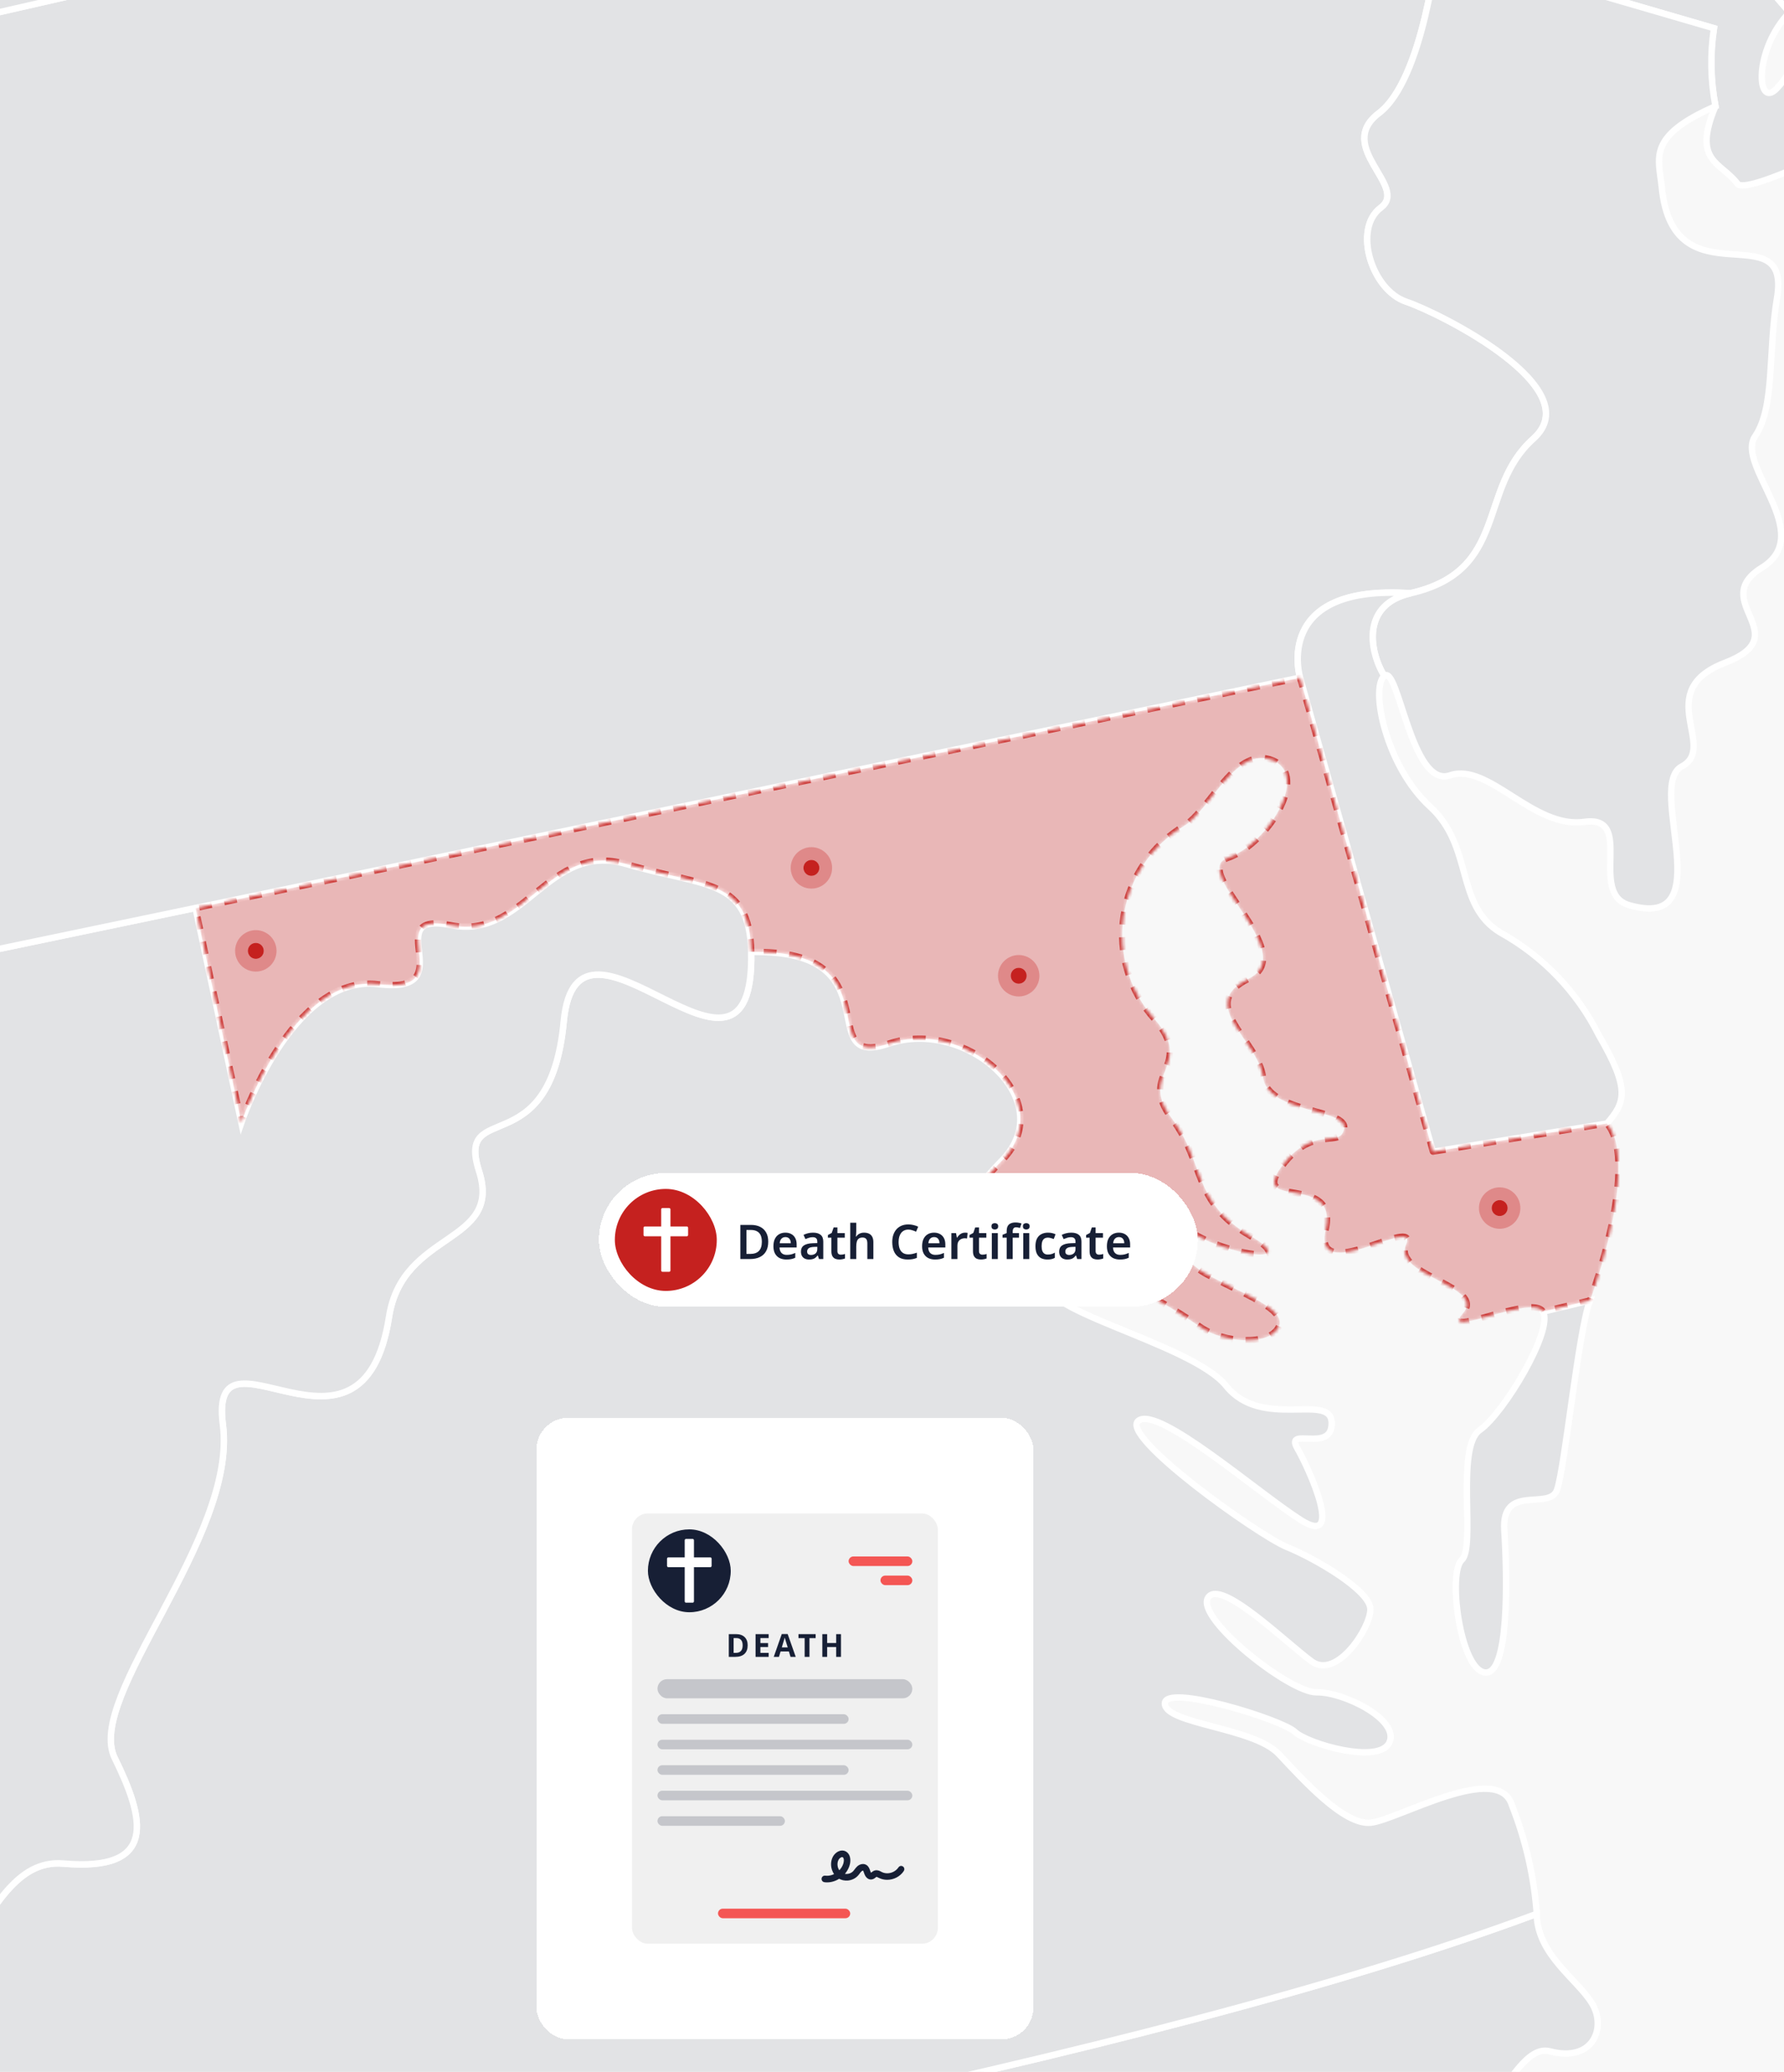 <svg width="560" height="650" viewBox="0 0 560 650" fill="none" xmlns="http://www.w3.org/2000/svg">
<g id="HERO Image - MD - Death" clip-path="url(#clip0_3044_59764)">
<rect width="560" height="650" fill="#F8F8F8"/>
<g id="IMG Hero" clip-path="url(#clip1_3044_59764)">
<g id="Map">
<path id="us_33" d="M-92.978 770.108C-96.452 788.535 -132.708 766.085 -137.016 792.273C-141.324 818.461 -175.62 795.969 -176.975 824.033C-178.33 852.097 -216.58 823.866 -219.748 859.726C-222.917 895.586 -286.361 864.951 -277.891 900.547C-269.421 936.143 -313.862 913.533 -305.927 959.947C-255.136 953.159 -212.495 946.864 -184.222 942.16C-172.751 940.242 -124.037 906.119 -107.715 900.95C-91.394 895.78 -23.85 888.596 13.754 882.996C51.357 877.395 53.095 916.035 53.095 916.035L168.755 898.205L304.044 988.901C383.622 971.801 325.778 948.497 366.877 940.541C386.637 936.733 372.783 883.072 402.375 880.529C431.968 877.986 428.049 843.259 467.383 843.752C495.871 844.106 490.84 824.596 497.031 812.2C503.222 799.805 486.504 802.125 484.1 809.893C481.696 817.662 445.739 824.86 432.746 820.621C419.752 816.383 426.492 798.825 436.317 806.357C446.142 813.889 456.891 803.355 470.037 783.754C483.183 764.153 464.701 775.486 448.331 762.298C431.961 749.11 427.076 763.368 414.02 755.107C400.964 746.845 443.258 735.325 453.861 749.291C464.464 763.257 468.126 736.506 487.393 749.895C513.553 768.044 510.114 726.271 523.566 722.721C537.018 719.17 537.761 691.496 523.406 683.408C509.051 675.32 510.204 700.438 507.821 708.866C505.438 717.294 491.576 702.766 495.912 694.164C500.248 685.562 476.2 675.994 473.198 686.375C470.197 696.755 445.67 695.963 432.1 693.663C418.53 691.364 414.674 661.792 421.677 657.137C428.681 652.481 423.539 671.235 438.193 677.419C462.908 687.841 472.886 639.968 486.497 643.56C500.109 647.152 504.389 636.104 499.699 628.468C495.009 620.832 482.627 613.342 482.363 600.46C361.582 645.352 143.129 687.41 -73.259 721.533C-71.341 740.675 -89.483 751.674 -92.978 770.108Z" fill="#171F35" fill-opacity="0.1" stroke="white" stroke-width="2"/>
<path id="us_46" d="M329.423 400.51C320.605 410.355 373.655 420.875 384.904 434.82C396.153 448.765 417.825 436.724 418.013 446.389C418.2 456.054 403.199 447.334 407.215 454.345C411.231 461.355 422.043 485.612 408.334 476.885C394.625 468.158 363.761 441.046 357.389 445.687C351.018 450.328 394.91 481.658 403.977 485.347C413.044 489.037 430.033 498.994 430.165 504.803C430.297 510.611 419.659 526.926 411.815 521.291C403.97 515.656 382.903 494.804 379.158 501.328C375.413 507.853 404.867 531.102 413.274 530.928C421.681 530.754 439.232 539.412 436.168 546.568C433.104 553.725 410.397 547.096 406.444 543.31C402.49 539.523 365.526 528.024 365.651 534.471C365.776 540.919 393.527 541.892 401.42 550.3C409.313 558.707 421.876 572.645 430.248 571.839C438.621 571.033 470.458 552.321 474.613 566.426C478.912 577.3 481.536 588.763 482.395 600.424C361.614 645.317 143.161 687.374 -73.227 721.497C-139.763 731.989 -206.112 741.709 -269.383 750.541C-267.18 731.829 -197.691 725.193 -211.018 704.835C-224.344 684.477 -179.056 691.293 -183.468 664.306C-187.88 637.319 -131.356 628.432 -126.492 612.889C-66.307 656.767 -80.759 599.611 -54.189 617.815C-8.428 649.145 -9.804 582.129 19.886 584.686C49.576 587.243 45.4 570.706 35.992 551.557C26.584 532.408 74.541 482.443 69.955 446.979C65.369 411.516 113.771 466.691 122.115 413.141C126.34 385.946 157.76 390.504 150.353 367.443C142.946 344.382 172.705 365.699 176.944 320.494C181.182 275.289 237.004 354.068 235.795 298.669C281.549 297.731 254.611 335.669 278.93 327.435C303.249 319.201 332.994 345.209 314.498 364.094C283.564 395.639 296.363 422.452 329.423 400.51ZM464.482 448.675C456.839 453.983 463.301 485.438 458.861 489.391C454.421 493.345 458.278 523.57 466.032 524.695C473.786 525.821 473.154 494.901 472.209 480.095C471.264 465.288 486.272 474.001 488.711 467.511C491.15 461.022 495.423 417.734 499.092 408L484.333 411.523C487.696 417.255 472.118 443.359 464.482 448.675Z" fill="#171F35" fill-opacity="0.1" stroke="white" stroke-width="2"/>
<path id="us_48" d="M-53.516 193.6C-53.516 193.6 -82.316 187.799 -70.233 210.756C-58.15 233.712 -69.406 245.552 -62.006 263.444C-54.606 281.336 -75.903 289.048 -60.957 314.986C-50.66 332.829 -97.88 372.469 -104.418 367.445C-116.925 357.863 -134.178 362.887 -130.78 402.791C-127.382 442.694 -170.565 411.129 -169.745 451.831C-168.926 492.534 -177.423 517.2 -200.707 513.809C-204.181 531.923 -213.505 517.937 -181.689 561.12C-149.873 604.303 -148.706 592.505 -126.479 612.849C-66.293 656.728 -80.746 599.571 -54.176 617.776C-8.415 649.105 -9.79 582.09 19.899 584.647C49.589 587.204 45.413 570.667 36.005 551.517C26.598 532.368 74.554 482.403 69.968 446.94C65.383 411.476 113.784 466.652 122.128 413.102C126.353 385.906 157.773 390.464 150.366 367.403C142.959 344.342 172.719 365.659 176.957 320.454C181.196 275.249 237.018 354.028 235.809 298.63C235.308 275.395 221.217 278.292 196.579 271.066C171.94 263.84 164.819 294.919 141.535 290.236C118.252 285.553 145.836 312.061 118.703 308.753C91.57 305.446 75.756 352.173 75.756 352.173L61.366 284.838L-30.934 304.077L-53.516 193.6Z" fill="#171F35" fill-opacity="0.1" stroke="white" stroke-width="2"/>
<path id="us_38" d="M-53.511 193.621L-30.936 304.098L61.371 284.858L408.088 212.597C408.088 212.597 399.18 183.122 442.724 186.096C473.804 179.03 463.618 153.44 481.329 137.612C499.04 121.783 452.146 98.25 441.363 94.602C430.579 90.954 424.562 71.742 433.442 65.114C442.321 58.485 418.85 46.076 432.844 35.473C446.838 24.87 451.118 -16.465 451.118 -16.465C451.118 -16.465 413.424 -32.446 410.471 -50.449C407.518 -68.452 383.081 -65.353 376.321 -80.695C319.838 -69.237 -21.494 8.652 -21.494 8.652L-27.177 -17.021C-42.463 -8.975 -72.764 22.584 -86.793 30.609L-53.511 193.621Z" fill="#171F35" fill-opacity="0.1" stroke="white" stroke-width="2"/>
<path id="us_32" d="M564.374 -25.868L540.382 -130.453C540.382 -130.453 537.526 -203.875 538.478 -220.655C539.43 -237.435 515.945 -314.303 505.557 -317.694C495.17 -321.085 492.064 -347.342 476.042 -374.093C460.019 -400.843 481.405 -427.059 468.086 -447.424C454.766 -467.789 463.771 -469.248 456.885 -490.371C437.68 -484.18 369.275 -462.266 342.135 -459.667C281.533 -453.858 280.352 -388.795 257.881 -345.966C248.626 -328.345 232.534 -312.246 238.864 -312.232C286.751 -312.107 225.995 -273.072 250.175 -259.905C277.544 -244.994 218.213 -247.656 226.28 -229.764C234.347 -211.872 205.227 -188.075 183.09 -199.233C160.953 -210.392 164.17 -178.222 116.241 -188.811C68.312 -199.4 2.124 -151.159 6.967 -142.744C11.809 -134.33 21.912 -118.426 31.042 -100.048C46.391 -69.093 -11.891 -25.007 -27.205 -17.002L-21.521 8.671C-21.521 8.671 319.817 -69.211 376.293 -80.676C383.046 -65.348 407.497 -68.426 410.443 -50.437C413.389 -32.448 451.09 -16.453 451.09 -16.453L537.985 8.831C536.756 16.962 536.923 25.242 538.478 33.317C531.113 50.875 540.139 50.687 545.426 57.67C550.714 64.653 676.331 -4.308 678.707 -13.382C681.084 -22.457 704.096 -32.594 698.162 -37.625C692.228 -42.655 683.62 -32.844 675.011 -34.574C657.543 -38.09 652.256 5.823 616.236 -8.866C598.365 -16.169 609.079 18.996 582.474 10.52C569.009 6.233 563.999 21.213 557.69 27.793C551.381 34.373 550.346 15.689 561.72 3.863L549.165 -10.728L564.374 -25.868Z" fill="#171F35" fill-opacity="0.1" stroke="white" stroke-width="2"/>
<path id="us_30" d="M538.5 33.325C516.801 42.796 520.726 49.64 521.622 58.7C525.229 95.457 562.388 66.344 557.802 93.525C554.96 110.347 557.191 127.703 550.937 136.854C544.684 146.005 570.26 167.426 553.077 178.071C535.894 188.716 564.452 199.103 541.446 207.948C518.44 216.793 539.361 234.414 527.918 240.452C516.474 246.49 540.577 292.404 511.409 283.983C498.388 280.224 513.389 255.578 497.325 257.844C481.261 260.109 467.301 239.083 455.142 243.252C442.982 247.421 438.953 208.136 434.506 212.089C429.503 203.668 427.689 189.577 442.732 186.138C473.812 179.071 463.626 153.481 481.337 137.653C499.048 121.825 452.154 98.291 441.371 94.644C430.587 90.996 424.57 71.784 433.449 65.155C442.329 58.527 418.858 46.117 432.852 35.514C446.846 24.911 451.126 -16.424 451.126 -16.424L538.021 8.861C536.791 16.984 536.953 25.257 538.5 33.325Z" fill="#171F35" fill-opacity="0.1" stroke="white" stroke-width="2"/>
<path id="us_7" d="M694.224 -169.682L712.04 -85.609C692.891 -76.194 672.817 -80.932 663.875 -76.242C654.932 -71.552 661.012 -59.428 650.089 -57.267C639.167 -55.106 573.103 -7.99 561.75 3.878L549.194 -10.714L564.369 -25.847L540.377 -130.432C574.958 -138.888 694.224 -169.682 694.224 -169.682Z" fill="#171F35" fill-opacity="0.1" stroke="white" stroke-width="2"/>
<path id="us_8" d="M434.499 212.063C430.073 216.023 435.076 240.425 448.882 253.057C462.688 265.689 456.588 283.838 470.957 292.572C484.291 299.948 495.078 311.191 501.897 324.819C511.931 342.009 510.075 345.913 504.413 352.486L449.8 361.338L408.11 212.646C408.11 212.646 399.203 183.172 442.747 186.146C427.676 189.544 429.504 203.642 434.499 212.063Z" fill="#171F35" fill-opacity="0.1" stroke="white" stroke-width="2"/>
<g id="MA">
<g id="us_20">
<mask id="path-9-inside-1_3044_59764" fill="white">
<path d="M449.8 361.301L504.413 352.449C513.668 363.212 502.766 398.252 499.098 407.993L484.34 411.516C480.991 405.791 451.683 420.549 459.215 412.023C466.747 403.498 437.05 400.211 441.365 390.484C445.68 380.756 411.981 403.963 416.122 385.835C420.263 367.708 392.144 379.881 402.177 366.137C412.21 352.394 420.777 360.579 421.924 354.131C423.07 347.683 397.973 349.462 396.452 337.893C394.93 326.324 375.377 315.116 391.956 307.05C408.534 298.983 373.196 273.26 385.39 269.154C397.584 265.047 411.279 243.494 399.585 238.582C387.891 233.669 380.005 253.979 371.66 259.135C366.606 262.142 362.283 266.235 359.005 271.118C355.727 276.001 353.575 281.551 352.705 287.368C351.835 293.184 352.27 299.121 353.976 304.75C355.682 310.378 358.618 315.557 362.572 319.911C375.12 334.502 357.124 336.781 367.727 350.74C378.33 364.699 374.071 377.039 392.31 387.628C410.55 398.217 380.818 393.013 371.639 384.849C362.461 376.685 367.31 393.319 378.372 399.544C389.434 405.77 404.387 410.606 401.301 416.47C398.216 422.335 384 421.334 376.802 416.331C369.604 411.329 338.246 390.692 329.429 400.538C296.362 422.481 283.57 395.674 314.518 364.094C333.014 345.202 303.276 319.195 278.95 327.436C254.624 335.676 281.563 297.732 235.815 298.67C235.315 275.435 221.224 278.333 196.586 271.106C171.947 263.88 164.825 294.96 141.542 290.277C118.258 285.593 145.843 312.101 118.71 308.794C91.577 305.486 75.763 352.213 75.763 352.213L61.373 284.878L408.09 212.616L449.8 361.301Z"/>
</mask>
<path d="M449.8 361.301L504.413 352.449C513.668 363.212 502.766 398.252 499.098 407.993L484.34 411.516C480.991 405.791 451.683 420.549 459.215 412.023C466.747 403.498 437.05 400.211 441.365 390.484C445.68 380.756 411.981 403.963 416.122 385.835C420.263 367.708 392.144 379.881 402.177 366.137C412.21 352.394 420.777 360.579 421.924 354.131C423.07 347.683 397.973 349.462 396.452 337.893C394.93 326.324 375.377 315.116 391.956 307.05C408.534 298.983 373.196 273.26 385.39 269.154C397.584 265.047 411.279 243.494 399.585 238.582C387.891 233.669 380.005 253.979 371.66 259.135C366.606 262.142 362.283 266.235 359.005 271.118C355.727 276.001 353.575 281.551 352.705 287.368C351.835 293.184 352.27 299.121 353.976 304.75C355.682 310.378 358.618 315.557 362.572 319.911C375.12 334.502 357.124 336.781 367.727 350.74C378.33 364.699 374.071 377.039 392.31 387.628C410.55 398.217 380.818 393.013 371.639 384.849C362.461 376.685 367.31 393.319 378.372 399.544C389.434 405.77 404.387 410.606 401.301 416.47C398.216 422.335 384 421.334 376.802 416.331C369.604 411.329 338.246 390.692 329.429 400.538C296.362 422.481 283.57 395.674 314.518 364.094C333.014 345.202 303.276 319.195 278.95 327.436C254.624 335.676 281.563 297.732 235.815 298.67C235.315 275.435 221.224 278.333 196.586 271.106C171.947 263.88 164.825 294.96 141.542 290.277C118.258 285.593 145.843 312.101 118.71 308.794C91.577 305.486 75.763 352.213 75.763 352.213L61.373 284.878L408.09 212.616L449.8 361.301Z" fill="#C5211F" fill-opacity="0.3" stroke="#C5211F" stroke-opacity="0.8" stroke-width="2" stroke-miterlimit="10" stroke-linejoin="round" stroke-dasharray="4 4" mask="url(#path-9-inside-1_3044_59764)"/>
</g>
<g id="dots">
<g id="Ellipse 531">
<ellipse cx="80.301" cy="298.315" rx="2.5" ry="2.5" transform="rotate(-22.376 80.301 298.315)" fill="#C5211F"/>
<path d="M82.014 302.476C84.312 301.53 85.408 298.9 84.462 296.602C83.516 294.303 80.886 293.207 78.588 294.153C76.289 295.1 75.193 297.73 76.139 300.028C77.085 302.326 79.716 303.422 82.014 302.476Z" stroke="#C5211F" stroke-opacity="0.3" stroke-width="4"/>
</g>
<g id="Ellipse 532">
<ellipse cx="254.699" cy="272.285" rx="2.5" ry="2.5" transform="rotate(-22.376 254.699 272.285)" fill="#C5211F"/>
<path d="M256.412 276.446C258.71 275.5 259.806 272.87 258.86 270.572C257.914 268.274 255.284 267.178 252.986 268.124C250.688 269.07 249.592 271.7 250.538 273.998C251.484 276.296 254.114 277.392 256.412 276.446Z" stroke="#C5211F" stroke-opacity="0.3" stroke-width="4"/>
</g>
<g id="Ellipse 533">
<ellipse cx="319.773" cy="306.124" rx="2.5" ry="2.5" transform="rotate(-22.376 319.773 306.124)" fill="#C5211F"/>
<path d="M321.486 310.285C323.784 309.339 324.881 306.709 323.934 304.411C322.988 302.113 320.358 301.016 318.06 301.963C315.762 302.909 314.666 305.539 315.612 307.837C316.558 310.135 319.188 311.231 321.486 310.285Z" stroke="#C5211F" stroke-opacity="0.3" stroke-width="4"/>
</g>
<g id="Ellipse 534">
<ellipse cx="470.746" cy="379.007" rx="2.5" ry="2.5" transform="rotate(-22.376 470.746 379.007)" fill="#C5211F"/>
<path d="M472.459 383.168C474.757 382.222 475.853 379.592 474.907 377.294C473.961 374.996 471.331 373.9 469.033 374.846C466.735 375.792 465.639 378.422 466.585 380.72C467.531 383.018 470.161 384.114 472.459 383.168Z" stroke="#C5211F" stroke-opacity="0.3" stroke-width="4"/>
</g>
</g>
</g>
</g>
</g>
<g id="Certificate">
<g id="Certificate button hero" filter="url(#filter0_d_3044_59764)">
<rect x="186" y="363" width="188" height="42" rx="21" fill="white" shape-rendering="crispEdges"/>
<g id="child-icon">
<rect x="191" y="368" width="32" height="32" rx="16" fill="#C5211F"/>
<g id="certificate ui icon" clip-path="url(#clip2_3044_59764)">
<g id="icon">
<path id="Vector" d="M213.598 379.788H208.452V374.421C208.452 374.189 208.272 374 208.05 374H205.95C205.728 374 205.548 374.189 205.548 374.421V379.788H200.402C200.18 379.788 200 379.977 200 380.209V382.438C200 382.67 200.18 382.859 200.402 382.859H205.548V393.579C205.548 393.811 205.728 394 205.95 394H208.05C208.272 394 208.452 393.811 208.452 393.579V382.859H213.598C213.82 382.859 214 382.67 214 382.438V380.209C214 379.977 213.82 379.788 213.598 379.788Z" fill="white"/>
</g>
</g>
</g>
<path id="Birth Certificate" d="M239.155 384.54C239.155 385.74 238.925 386.745 238.465 387.555C238.015 388.365 237.36 388.975 236.5 389.385C235.65 389.795 234.62 390 233.41 390H230.395V379.29H233.725C234.835 379.29 235.795 379.49 236.605 379.89C237.415 380.29 238.04 380.88 238.48 381.66C238.93 382.43 239.155 383.39 239.155 384.54ZM237.145 384.6C237.145 383.75 237.015 383.05 236.755 382.5C236.495 381.95 236.11 381.545 235.6 381.285C235.09 381.015 234.465 380.88 233.725 380.88H232.315V388.395H233.47C234.71 388.395 235.63 388.08 236.23 387.45C236.84 386.81 237.145 385.86 237.145 384.6ZM244.53 381.72C245.26 381.72 245.885 381.87 246.405 382.17C246.935 382.46 247.345 382.88 247.635 383.43C247.925 383.97 248.07 384.63 248.07 385.41V386.37H242.7C242.72 387.11 242.925 387.685 243.315 388.095C243.705 388.495 244.245 388.695 244.935 388.695C245.465 388.695 245.935 388.645 246.345 388.545C246.765 388.435 247.195 388.28 247.635 388.08V389.595C247.235 389.785 246.82 389.925 246.39 390.015C245.96 390.105 245.445 390.15 244.845 390.15C244.055 390.15 243.35 390 242.73 389.7C242.12 389.39 241.64 388.925 241.29 388.305C240.95 387.685 240.78 386.915 240.78 385.995C240.78 385.065 240.935 384.285 241.245 383.655C241.565 383.015 242.005 382.535 242.565 382.215C243.125 381.885 243.78 381.72 244.53 381.72ZM244.53 383.115C244.03 383.115 243.62 383.28 243.3 383.61C242.99 383.93 242.805 384.41 242.745 385.05H246.24C246.24 384.67 246.175 384.335 246.045 384.045C245.925 383.755 245.74 383.53 245.49 383.37C245.24 383.2 244.92 383.115 244.53 383.115ZM253.216 381.72C254.266 381.72 255.061 381.95 255.601 382.41C256.151 382.86 256.426 383.57 256.426 384.54V390H255.091L254.716 388.875H254.656C254.426 389.165 254.186 389.41 253.936 389.61C253.696 389.8 253.416 389.935 253.096 390.015C252.786 390.105 252.406 390.15 251.956 390.15C251.476 390.15 251.041 390.06 250.651 389.88C250.271 389.7 249.971 389.425 249.751 389.055C249.531 388.675 249.421 388.2 249.421 387.63C249.421 386.79 249.726 386.16 250.336 385.74C250.956 385.31 251.891 385.075 253.141 385.035L254.551 384.99V384.585C254.551 384.065 254.426 383.695 254.176 383.475C253.926 383.255 253.576 383.145 253.126 383.145C252.716 383.145 252.321 383.205 251.941 383.325C251.561 383.445 251.191 383.585 250.831 383.745L250.231 382.425C250.631 382.215 251.086 382.045 251.596 381.915C252.116 381.785 252.656 381.72 253.216 381.72ZM253.561 386.19C252.731 386.22 252.156 386.365 251.836 386.625C251.516 386.875 251.356 387.215 251.356 387.645C251.356 388.025 251.471 388.3 251.701 388.47C251.931 388.64 252.226 388.725 252.586 388.725C253.136 388.725 253.601 388.57 253.981 388.26C254.361 387.94 254.551 387.47 254.551 386.85V386.16L253.561 386.19ZM261.944 388.635C262.184 388.635 262.414 388.615 262.634 388.575C262.854 388.525 263.059 388.47 263.249 388.41V389.82C263.049 389.91 262.789 389.985 262.469 390.045C262.149 390.115 261.814 390.15 261.464 390.15C261.004 390.15 260.584 390.075 260.204 389.925C259.834 389.765 259.534 389.495 259.304 389.115C259.084 388.735 258.974 388.205 258.974 387.525V383.295H257.879V382.47L259.079 381.81L259.679 380.085H260.864V381.87H263.174V383.295H260.864V387.51C260.864 387.89 260.964 388.175 261.164 388.365C261.364 388.545 261.624 388.635 261.944 388.635ZM266.778 381.315C266.778 381.635 266.763 381.95 266.733 382.26C266.713 382.56 266.693 382.785 266.673 382.935H266.793C266.963 382.655 267.173 382.43 267.423 382.26C267.673 382.08 267.948 381.945 268.248 381.855C268.558 381.765 268.878 381.72 269.208 381.72C269.818 381.72 270.343 381.825 270.783 382.035C271.223 382.245 271.558 382.57 271.788 383.01C272.028 383.44 272.148 384.005 272.148 384.705V390H270.258V385.08C270.258 384.46 270.138 384 269.898 383.7C269.658 383.4 269.278 383.25 268.758 383.25C268.258 383.25 267.863 383.36 267.573 383.58C267.283 383.79 267.078 384.105 266.958 384.525C266.838 384.935 266.778 385.44 266.778 386.04V390H264.888V378.6H266.778V381.315ZM283.148 380.76C282.658 380.76 282.223 380.85 281.843 381.03C281.463 381.21 281.138 381.47 280.868 381.81C280.608 382.15 280.408 382.56 280.268 383.04C280.138 383.52 280.073 384.06 280.073 384.66C280.073 385.47 280.183 386.165 280.403 386.745C280.623 387.315 280.958 387.755 281.408 388.065C281.868 388.375 282.443 388.53 283.133 388.53C283.593 388.53 284.033 388.485 284.453 388.395C284.883 388.295 285.333 388.165 285.803 388.005V389.64C285.363 389.82 284.918 389.95 284.468 390.03C284.028 390.11 283.518 390.15 282.938 390.15C281.838 390.15 280.928 389.925 280.208 389.475C279.488 389.015 278.953 388.375 278.603 387.555C278.253 386.725 278.078 385.755 278.078 384.645C278.078 383.835 278.188 383.095 278.408 382.425C278.638 381.755 278.963 381.175 279.383 380.685C279.813 380.195 280.343 379.815 280.973 379.545C281.603 379.275 282.328 379.14 283.148 379.14C283.688 379.14 284.218 379.205 284.738 379.335C285.268 379.455 285.763 379.625 286.223 379.845L285.563 381.42C285.183 381.25 284.788 381.1 284.378 380.97C283.978 380.83 283.568 380.76 283.148 380.76ZM291.2 381.72C291.93 381.72 292.555 381.87 293.075 382.17C293.605 382.46 294.015 382.88 294.305 383.43C294.595 383.97 294.74 384.63 294.74 385.41V386.37H289.37C289.39 387.11 289.595 387.685 289.985 388.095C290.375 388.495 290.915 388.695 291.605 388.695C292.135 388.695 292.605 388.645 293.015 388.545C293.435 388.435 293.865 388.28 294.305 388.08V389.595C293.905 389.785 293.49 389.925 293.06 390.015C292.63 390.105 292.115 390.15 291.515 390.15C290.725 390.15 290.02 390 289.4 389.7C288.79 389.39 288.31 388.925 287.96 388.305C287.62 387.685 287.45 386.915 287.45 385.995C287.45 385.065 287.605 384.285 287.915 383.655C288.235 383.015 288.675 382.535 289.235 382.215C289.795 381.885 290.45 381.72 291.2 381.72ZM291.2 383.115C290.7 383.115 290.29 383.28 289.97 383.61C289.66 383.93 289.475 384.41 289.415 385.05H292.91C292.91 384.67 292.845 384.335 292.715 384.045C292.595 383.755 292.41 383.53 292.16 383.37C291.91 383.2 291.59 383.115 291.2 383.115ZM300.906 381.72C301.026 381.72 301.166 381.725 301.326 381.735C301.486 381.745 301.621 381.765 301.731 381.795L301.566 383.55C301.476 383.53 301.356 383.515 301.206 383.505C301.066 383.485 300.941 383.475 300.831 383.475C300.531 383.475 300.241 383.525 299.961 383.625C299.691 383.715 299.446 383.855 299.226 384.045C299.016 384.225 298.846 384.46 298.716 384.75C298.596 385.04 298.536 385.385 298.536 385.785V390H296.646V381.87H298.101L298.371 383.28H298.461C298.621 382.99 298.821 382.73 299.061 382.5C299.301 382.26 299.576 382.07 299.886 381.93C300.206 381.79 300.546 381.72 300.906 381.72ZM306.387 388.635C306.627 388.635 306.857 388.615 307.077 388.575C307.297 388.525 307.502 388.47 307.692 388.41V389.82C307.492 389.91 307.232 389.985 306.912 390.045C306.592 390.115 306.257 390.15 305.907 390.15C305.447 390.15 305.027 390.075 304.647 389.925C304.277 389.765 303.977 389.495 303.747 389.115C303.527 388.735 303.417 388.205 303.417 387.525V383.295H302.322V382.47L303.522 381.81L304.122 380.085H305.307V381.87H307.617V383.295H305.307V387.51C305.307 387.89 305.407 388.175 305.607 388.365C305.807 388.545 306.067 388.635 306.387 388.635ZM311.221 381.87V390H309.331V381.87H311.221ZM310.276 378.735C310.556 378.735 310.801 378.81 311.011 378.96C311.221 379.1 311.326 379.355 311.326 379.725C311.326 380.085 311.221 380.345 311.011 380.505C310.801 380.655 310.556 380.73 310.276 380.73C309.986 380.73 309.736 380.655 309.526 380.505C309.326 380.345 309.226 380.085 309.226 379.725C309.226 379.355 309.326 379.1 309.526 378.96C309.736 378.81 309.986 378.735 310.276 378.735ZM317.853 383.295H315.888V390H313.998V383.295H312.693V382.395L313.998 381.855V381.3C313.998 380.6 314.108 380.05 314.328 379.65C314.548 379.25 314.868 378.965 315.288 378.795C315.708 378.615 316.203 378.525 316.773 378.525C317.173 378.525 317.533 378.56 317.853 378.63C318.173 378.69 318.438 378.76 318.648 378.84L318.168 380.25C317.998 380.2 317.808 380.155 317.598 380.115C317.398 380.065 317.178 380.04 316.938 380.04C316.578 380.04 316.313 380.155 316.143 380.385C315.973 380.615 315.888 380.935 315.888 381.345V381.87H317.853V383.295ZM321.093 381.87V390H319.203V381.87H321.093ZM320.148 378.735C320.428 378.735 320.673 378.81 320.883 378.96C321.093 379.1 321.198 379.355 321.198 379.725C321.198 380.085 321.093 380.345 320.883 380.505C320.673 380.655 320.428 380.73 320.148 380.73C319.858 380.73 319.608 380.655 319.398 380.505C319.198 380.345 319.098 380.085 319.098 379.725C319.098 379.355 319.198 379.1 319.398 378.96C319.608 378.81 319.858 378.735 320.148 378.735ZM326.796 390.15C326.026 390.15 325.356 390.005 324.786 389.715C324.226 389.415 323.791 388.96 323.481 388.35C323.181 387.73 323.031 386.94 323.031 385.98C323.031 384.98 323.196 384.17 323.526 383.55C323.866 382.92 324.331 382.46 324.921 382.17C325.511 381.87 326.186 381.72 326.946 381.72C327.456 381.72 327.911 381.77 328.311 381.87C328.711 381.97 329.051 382.09 329.331 382.23L328.776 383.715C328.466 383.595 328.156 383.495 327.846 383.415C327.536 383.325 327.236 383.28 326.946 383.28C326.496 383.28 326.121 383.38 325.821 383.58C325.531 383.78 325.316 384.08 325.176 384.48C325.036 384.87 324.966 385.365 324.966 385.965C324.966 386.545 325.036 387.03 325.176 387.42C325.326 387.81 325.546 388.105 325.836 388.305C326.126 388.495 326.486 388.59 326.916 388.59C327.376 388.59 327.781 388.535 328.131 388.425C328.481 388.315 328.811 388.165 329.121 387.975V389.61C328.811 389.8 328.476 389.935 328.116 390.015C327.766 390.105 327.326 390.15 326.796 390.15ZM334.266 381.72C335.316 381.72 336.111 381.95 336.651 382.41C337.201 382.86 337.476 383.57 337.476 384.54V390H336.141L335.766 388.875H335.706C335.476 389.165 335.236 389.41 334.986 389.61C334.746 389.8 334.466 389.935 334.146 390.015C333.836 390.105 333.456 390.15 333.006 390.15C332.526 390.15 332.091 390.06 331.701 389.88C331.321 389.7 331.021 389.425 330.801 389.055C330.581 388.675 330.471 388.2 330.471 387.63C330.471 386.79 330.776 386.16 331.386 385.74C332.006 385.31 332.941 385.075 334.191 385.035L335.601 384.99V384.585C335.601 384.065 335.476 383.695 335.226 383.475C334.976 383.255 334.626 383.145 334.176 383.145C333.766 383.145 333.371 383.205 332.991 383.325C332.611 383.445 332.241 383.585 331.881 383.745L331.281 382.425C331.681 382.215 332.136 382.045 332.646 381.915C333.166 381.785 333.706 381.72 334.266 381.72ZM334.611 386.19C333.781 386.22 333.206 386.365 332.886 386.625C332.566 386.875 332.406 387.215 332.406 387.645C332.406 388.025 332.521 388.3 332.751 388.47C332.981 388.64 333.276 388.725 333.636 388.725C334.186 388.725 334.651 388.57 335.031 388.26C335.411 387.94 335.601 387.47 335.601 386.85V386.16L334.611 386.19ZM342.994 388.635C343.234 388.635 343.464 388.615 343.684 388.575C343.904 388.525 344.109 388.47 344.299 388.41V389.82C344.099 389.91 343.839 389.985 343.519 390.045C343.199 390.115 342.864 390.15 342.514 390.15C342.054 390.15 341.634 390.075 341.254 389.925C340.884 389.765 340.584 389.495 340.354 389.115C340.134 388.735 340.024 388.205 340.024 387.525V383.295H338.929V382.47L340.129 381.81L340.729 380.085H341.914V381.87H344.224V383.295H341.914V387.51C341.914 387.89 342.014 388.175 342.214 388.365C342.414 388.545 342.674 388.635 342.994 388.635ZM349.208 381.72C349.938 381.72 350.563 381.87 351.083 382.17C351.613 382.46 352.023 382.88 352.313 383.43C352.603 383.97 352.748 384.63 352.748 385.41V386.37H347.378C347.398 387.11 347.603 387.685 347.993 388.095C348.383 388.495 348.923 388.695 349.613 388.695C350.143 388.695 350.613 388.645 351.023 388.545C351.443 388.435 351.873 388.28 352.313 388.08V389.595C351.913 389.785 351.498 389.925 351.068 390.015C350.638 390.105 350.123 390.15 349.523 390.15C348.733 390.15 348.028 390 347.408 389.7C346.798 389.39 346.318 388.925 345.968 388.305C345.628 387.685 345.458 386.915 345.458 385.995C345.458 385.065 345.613 384.285 345.923 383.655C346.243 383.015 346.683 382.535 347.243 382.215C347.803 381.885 348.458 381.72 349.208 381.72ZM349.208 383.115C348.708 383.115 348.298 383.28 347.978 383.61C347.668 383.93 347.483 384.41 347.423 385.05H350.918C350.918 384.67 350.853 384.335 350.723 384.045C350.603 383.755 350.418 383.53 350.168 383.37C349.918 383.2 349.598 383.115 349.208 383.115Z" fill="#171F35"/>
</g>
<g id="Certificate icon hero" filter="url(#filter1_dddddd_3044_59764)">
<rect x="202" y="425" width="156" height="195" rx="10" fill="white" shape-rendering="crispEdges"/>
<g id="Certificate-birth">
<rect id="bg" x="232" y="455" width="96" height="135" rx="5" fill="#F0F0F0"/>
<g id="new">
<rect x="237" y="460" width="26" height="26" rx="13" fill="#171F35"/>
<g id="certificate ui icon_2" clip-path="url(#clip3_3044_59764)">
<g id="icon_2">
<path id="Vector_2" d="M256.598 468.788H251.452V463.421C251.452 463.189 251.272 463 251.05 463H248.95C248.728 463 248.548 463.189 248.548 463.421V468.788H243.402C243.18 468.788 243 468.977 243 469.209V471.438C243 471.67 243.18 471.859 243.402 471.859H248.548V482.579C248.548 482.811 248.728 483 248.95 483H251.05C251.272 483 251.452 482.811 251.452 482.579V471.859H256.598C256.82 471.859 257 471.67 257 471.438V469.209C257 468.977 256.82 468.788 256.598 468.788Z" fill="white"/>
</g>
</g>
</g>
<g id="Frame 39566">
<rect id="Rectangle 486" x="300" y="468.5" width="20" height="3" rx="1.5" fill="#F45654"/>
<rect id="Rectangle 487" x="310" y="474.5" width="10" height="3" rx="1.5" fill="#F45654"/>
</g>
<g id="Frame 39567" opacity="0.2">
<rect id="Rectangle 480" x="240" y="507" width="80" height="6" rx="3" fill="#171F35"/>
<rect id="Rectangle 481" x="240" y="518" width="60" height="3" rx="1.5" fill="#171F35"/>
<rect id="Rectangle 482" x="240" y="526" width="80" height="3" rx="1.5" fill="#171F35"/>
<rect id="Rectangle 483" x="240" y="534" width="60" height="3" rx="1.5" fill="#171F35"/>
<rect id="Rectangle 484" x="240" y="542" width="80" height="3" rx="1.5" fill="#171F35"/>
<rect id="Rectangle 485" x="240" y="550" width="40" height="3" rx="1.5" fill="#171F35"/>
</g>
<path id="Death" d="M268.312 496.362C268.312 497.537 267.977 498.438 267.307 499.062C266.639 499.688 265.674 500 264.411 500H262.39V492.861H264.631C265.796 492.861 266.701 493.169 267.346 493.784C267.99 494.399 268.312 495.259 268.312 496.362ZM266.74 496.401C266.74 494.868 266.063 494.102 264.709 494.102H263.903V498.75H264.553C266.011 498.75 266.74 497.967 266.74 496.401ZM274.903 500H270.792V492.861H274.903V494.102H272.306V495.669H274.723V496.909H272.306V498.75H274.903V500ZM281.768 500L281.25 498.301H278.647L278.13 500H276.499L279.019 492.832H280.869L283.398 500H281.768ZM280.889 497.031C280.41 495.492 280.14 494.621 280.078 494.419C280.02 494.217 279.977 494.058 279.951 493.94C279.844 494.357 279.536 495.387 279.028 497.031H280.889ZM287.714 500H286.2V494.121H284.262V492.861H289.652V494.121H287.714V500ZM297.601 500H296.092V496.919H293.265V500H291.751V492.861H293.265V495.659H296.092V492.861H297.601V500Z" fill="#171F35"/>
<g id="signature 2">
<path id="Vector_3" fill-rule="evenodd" clip-rule="evenodd" d="M316.773 566.165C316.54 566.004 316.216 566.057 316.061 566.313C314.819 568.207 312.192 568.947 310.199 567.952C310.134 567.925 310.082 567.885 310.018 567.858C309.565 567.616 308.996 567.321 308.361 567.495C308.012 567.589 307.753 567.804 307.52 567.979C307.326 568.14 307.158 568.275 307.016 568.275C306.757 568.288 306.498 567.872 306.369 567.482C306.343 567.415 306.317 567.347 306.304 567.28C306.123 566.729 305.903 566.057 305.295 565.695C304.544 565.251 303.625 565.574 303.043 566.098C302.732 566.367 302.5 566.689 302.267 566.998C302.111 567.2 301.969 567.388 301.827 567.549C300.856 568.611 299.2 568.893 297.919 568.302C298.902 567.374 299.601 566.219 299.911 564.956C300.222 563.692 300.041 562.12 298.902 561.489C298.32 561.166 297.621 561.166 296.935 561.515C296.366 561.811 295.848 562.308 295.525 562.9C295.02 563.84 294.865 564.969 295.098 566.098C295.279 566.944 295.654 567.71 296.185 568.315C295.098 568.973 293.83 569.296 292.587 569.135C292.303 569.094 292.044 569.296 292.005 569.592C291.966 569.887 292.16 570.156 292.445 570.196C292.717 570.237 292.975 570.25 293.247 570.25C294.541 570.25 295.848 569.833 297.013 569.041C297.802 569.538 298.76 569.766 299.743 569.672C300.843 569.565 301.852 569.081 302.564 568.302C302.758 568.1 302.914 567.885 303.069 567.67C303.276 567.388 303.47 567.132 303.703 566.917C304.014 566.649 304.479 566.461 304.777 566.635C305.049 566.797 305.178 567.2 305.32 567.643C305.346 567.71 305.372 567.791 305.398 567.858C305.722 568.799 306.317 569.35 307.003 569.35H307.08C307.546 569.323 307.883 569.054 308.154 568.826C308.323 568.691 308.478 568.557 308.62 568.53C308.879 568.463 309.203 568.637 309.552 568.812C309.617 568.852 309.681 568.879 309.746 568.906C310.484 569.269 311.286 569.444 312.101 569.444C313.965 569.444 315.854 568.517 316.902 566.904C317.07 566.662 317.018 566.326 316.773 566.165ZM297.026 567.683C295.978 566.608 295.68 564.754 296.405 563.424C296.728 562.819 297.375 562.322 297.957 562.322C298.113 562.322 298.255 562.362 298.397 562.429C299.044 562.792 299.109 563.854 298.902 564.687C298.617 565.856 297.932 566.904 297.026 567.683Z" fill="#171F35" stroke="#171F35"/>
</g>
<rect id="Rectangle 485_2" x="259" y="579" width="41.5" height="3" rx="1.5" fill="#F45654"/>
</g>
</g>
</g>
</g>
<defs>
<filter id="filter0_d_3044_59764" x="178" y="358" width="208" height="62" filterUnits="userSpaceOnUse" color-interpolation-filters="sRGB">
<feFlood flood-opacity="0" result="BackgroundImageFix"/>
<feColorMatrix in="SourceAlpha" type="matrix" values="0 0 0 0 0 0 0 0 0 0 0 0 0 0 0 0 0 0 127 0" result="hardAlpha"/>
<feOffset dx="2" dy="5"/>
<feGaussianBlur stdDeviation="5"/>
<feComposite in2="hardAlpha" operator="out"/>
<feColorMatrix type="matrix" values="0 0 0 0 0 0 0 0 0 0 0 0 0 0 0 0 0 0 0.05 0"/>
<feBlend mode="normal" in2="BackgroundImageFix" result="effect1_dropShadow_3044_59764"/>
<feBlend mode="normal" in="SourceGraphic" in2="effect1_dropShadow_3044_59764" result="shape"/>
</filter>
<filter id="filter1_dddddd_3044_59764" x="108.474" y="361.474" width="303.053" height="342.053" filterUnits="userSpaceOnUse" color-interpolation-filters="sRGB">
<feFlood flood-opacity="0" result="BackgroundImageFix"/>
<feColorMatrix in="SourceAlpha" type="matrix" values="0 0 0 0 0 0 0 0 0 0 0 0 0 0 0 0 0 0 127 0" result="hardAlpha"/>
<feMorphology radius="2.5" operator="erode" in="SourceAlpha" result="effect1_dropShadow_3044_59764"/>
<feOffset dy="3"/>
<feGaussianBlur stdDeviation="1.35"/>
<feComposite in2="hardAlpha" operator="out"/>
<feColorMatrix type="matrix" values="0 0 0 0 0 0 0 0 0 0 0 0 0 0 0 0 0 0 0.05 0"/>
<feBlend mode="normal" in2="BackgroundImageFix" result="effect1_dropShadow_3044_59764"/>
<feColorMatrix in="SourceAlpha" type="matrix" values="0 0 0 0 0 0 0 0 0 0 0 0 0 0 0 0 0 0 127 0" result="hardAlpha"/>
<feMorphology radius="2.5" operator="erode" in="SourceAlpha" result="effect2_dropShadow_3044_59764"/>
<feOffset dx="-20" dy="10"/>
<feGaussianBlur stdDeviation="38.013"/>
<feComposite in2="hardAlpha" operator="out"/>
<feColorMatrix type="matrix" values="0 0 0 0 0.071 0 0 0 0 0.071 0 0 0 0 0.071 0 0 0 0.024 0"/>
<feBlend mode="normal" in2="effect1_dropShadow_3044_59764" result="effect2_dropShadow_3044_59764"/>
<feColorMatrix in="SourceAlpha" type="matrix" values="0 0 0 0 0 0 0 0 0 0 0 0 0 0 0 0 0 0 127 0" result="hardAlpha"/>
<feMorphology radius="2" operator="erode" in="SourceAlpha" result="effect3_dropShadow_3044_59764"/>
<feOffset dx="-7.868" dy="3.934"/>
<feGaussianBlur stdDeviation="14.954"/>
<feComposite in2="hardAlpha" operator="out"/>
<feColorMatrix type="matrix" values="0 0 0 0 0.071 0 0 0 0 0.071 0 0 0 0 0.071 0 0 0 0.024 0"/>
<feBlend mode="normal" in2="effect2_dropShadow_3044_59764" result="effect3_dropShadow_3044_59764"/>
<feColorMatrix in="SourceAlpha" type="matrix" values="0 0 0 0 0 0 0 0 0 0 0 0 0 0 0 0 0 0 127 0" result="hardAlpha"/>
<feMorphology radius="1.5" operator="erode" in="SourceAlpha" result="effect4_dropShadow_3044_59764"/>
<feOffset dx="-3.544" dy="1.772"/>
<feGaussianBlur stdDeviation="6.737"/>
<feComposite in2="hardAlpha" operator="out"/>
<feColorMatrix type="matrix" values="0 0 0 0 0.071 0 0 0 0 0.071 0 0 0 0 0.071 0 0 0 0.024 0"/>
<feBlend mode="normal" in2="effect3_dropShadow_3044_59764" result="effect4_dropShadow_3044_59764"/>
<feColorMatrix in="SourceAlpha" type="matrix" values="0 0 0 0 0 0 0 0 0 0 0 0 0 0 0 0 0 0 127 0" result="hardAlpha"/>
<feMorphology radius="1" operator="erode" in="SourceAlpha" result="effect5_dropShadow_3044_59764"/>
<feOffset dx="-1.614" dy="0.807"/>
<feGaussianBlur stdDeviation="3.068"/>
<feComposite in2="hardAlpha" operator="out"/>
<feColorMatrix type="matrix" values="0 0 0 0 0.071 0 0 0 0 0.071 0 0 0 0 0.071 0 0 0 0.024 0"/>
<feBlend mode="normal" in2="effect4_dropShadow_3044_59764" result="effect5_dropShadow_3044_59764"/>
<feColorMatrix in="SourceAlpha" type="matrix" values="0 0 0 0 0 0 0 0 0 0 0 0 0 0 0 0 0 0 127 0" result="hardAlpha"/>
<feMorphology radius="0.5" operator="erode" in="SourceAlpha" result="effect6_dropShadow_3044_59764"/>
<feOffset dx="-0.593" dy="0.296"/>
<feGaussianBlur stdDeviation="1.127"/>
<feComposite in2="hardAlpha" operator="out"/>
<feColorMatrix type="matrix" values="0 0 0 0 0.071 0 0 0 0 0.071 0 0 0 0 0.071 0 0 0 0.03 0"/>
<feBlend mode="normal" in2="effect5_dropShadow_3044_59764" result="effect6_dropShadow_3044_59764"/>
<feBlend mode="normal" in="SourceGraphic" in2="effect6_dropShadow_3044_59764" result="shape"/>
</filter>
<clipPath id="clip0_3044_59764">
<rect width="560" height="650" fill="white"/>
</clipPath>
<clipPath id="clip1_3044_59764">
<rect width="623" height="650" fill="white" transform="translate(-63)"/>
</clipPath>
<clipPath id="clip2_3044_59764">
<rect width="20" height="20" fill="white" transform="translate(197 374)"/>
</clipPath>
<clipPath id="clip3_3044_59764">
<rect width="20" height="20" fill="white" transform="translate(240 463)"/>
</clipPath>
</defs>
</svg>
